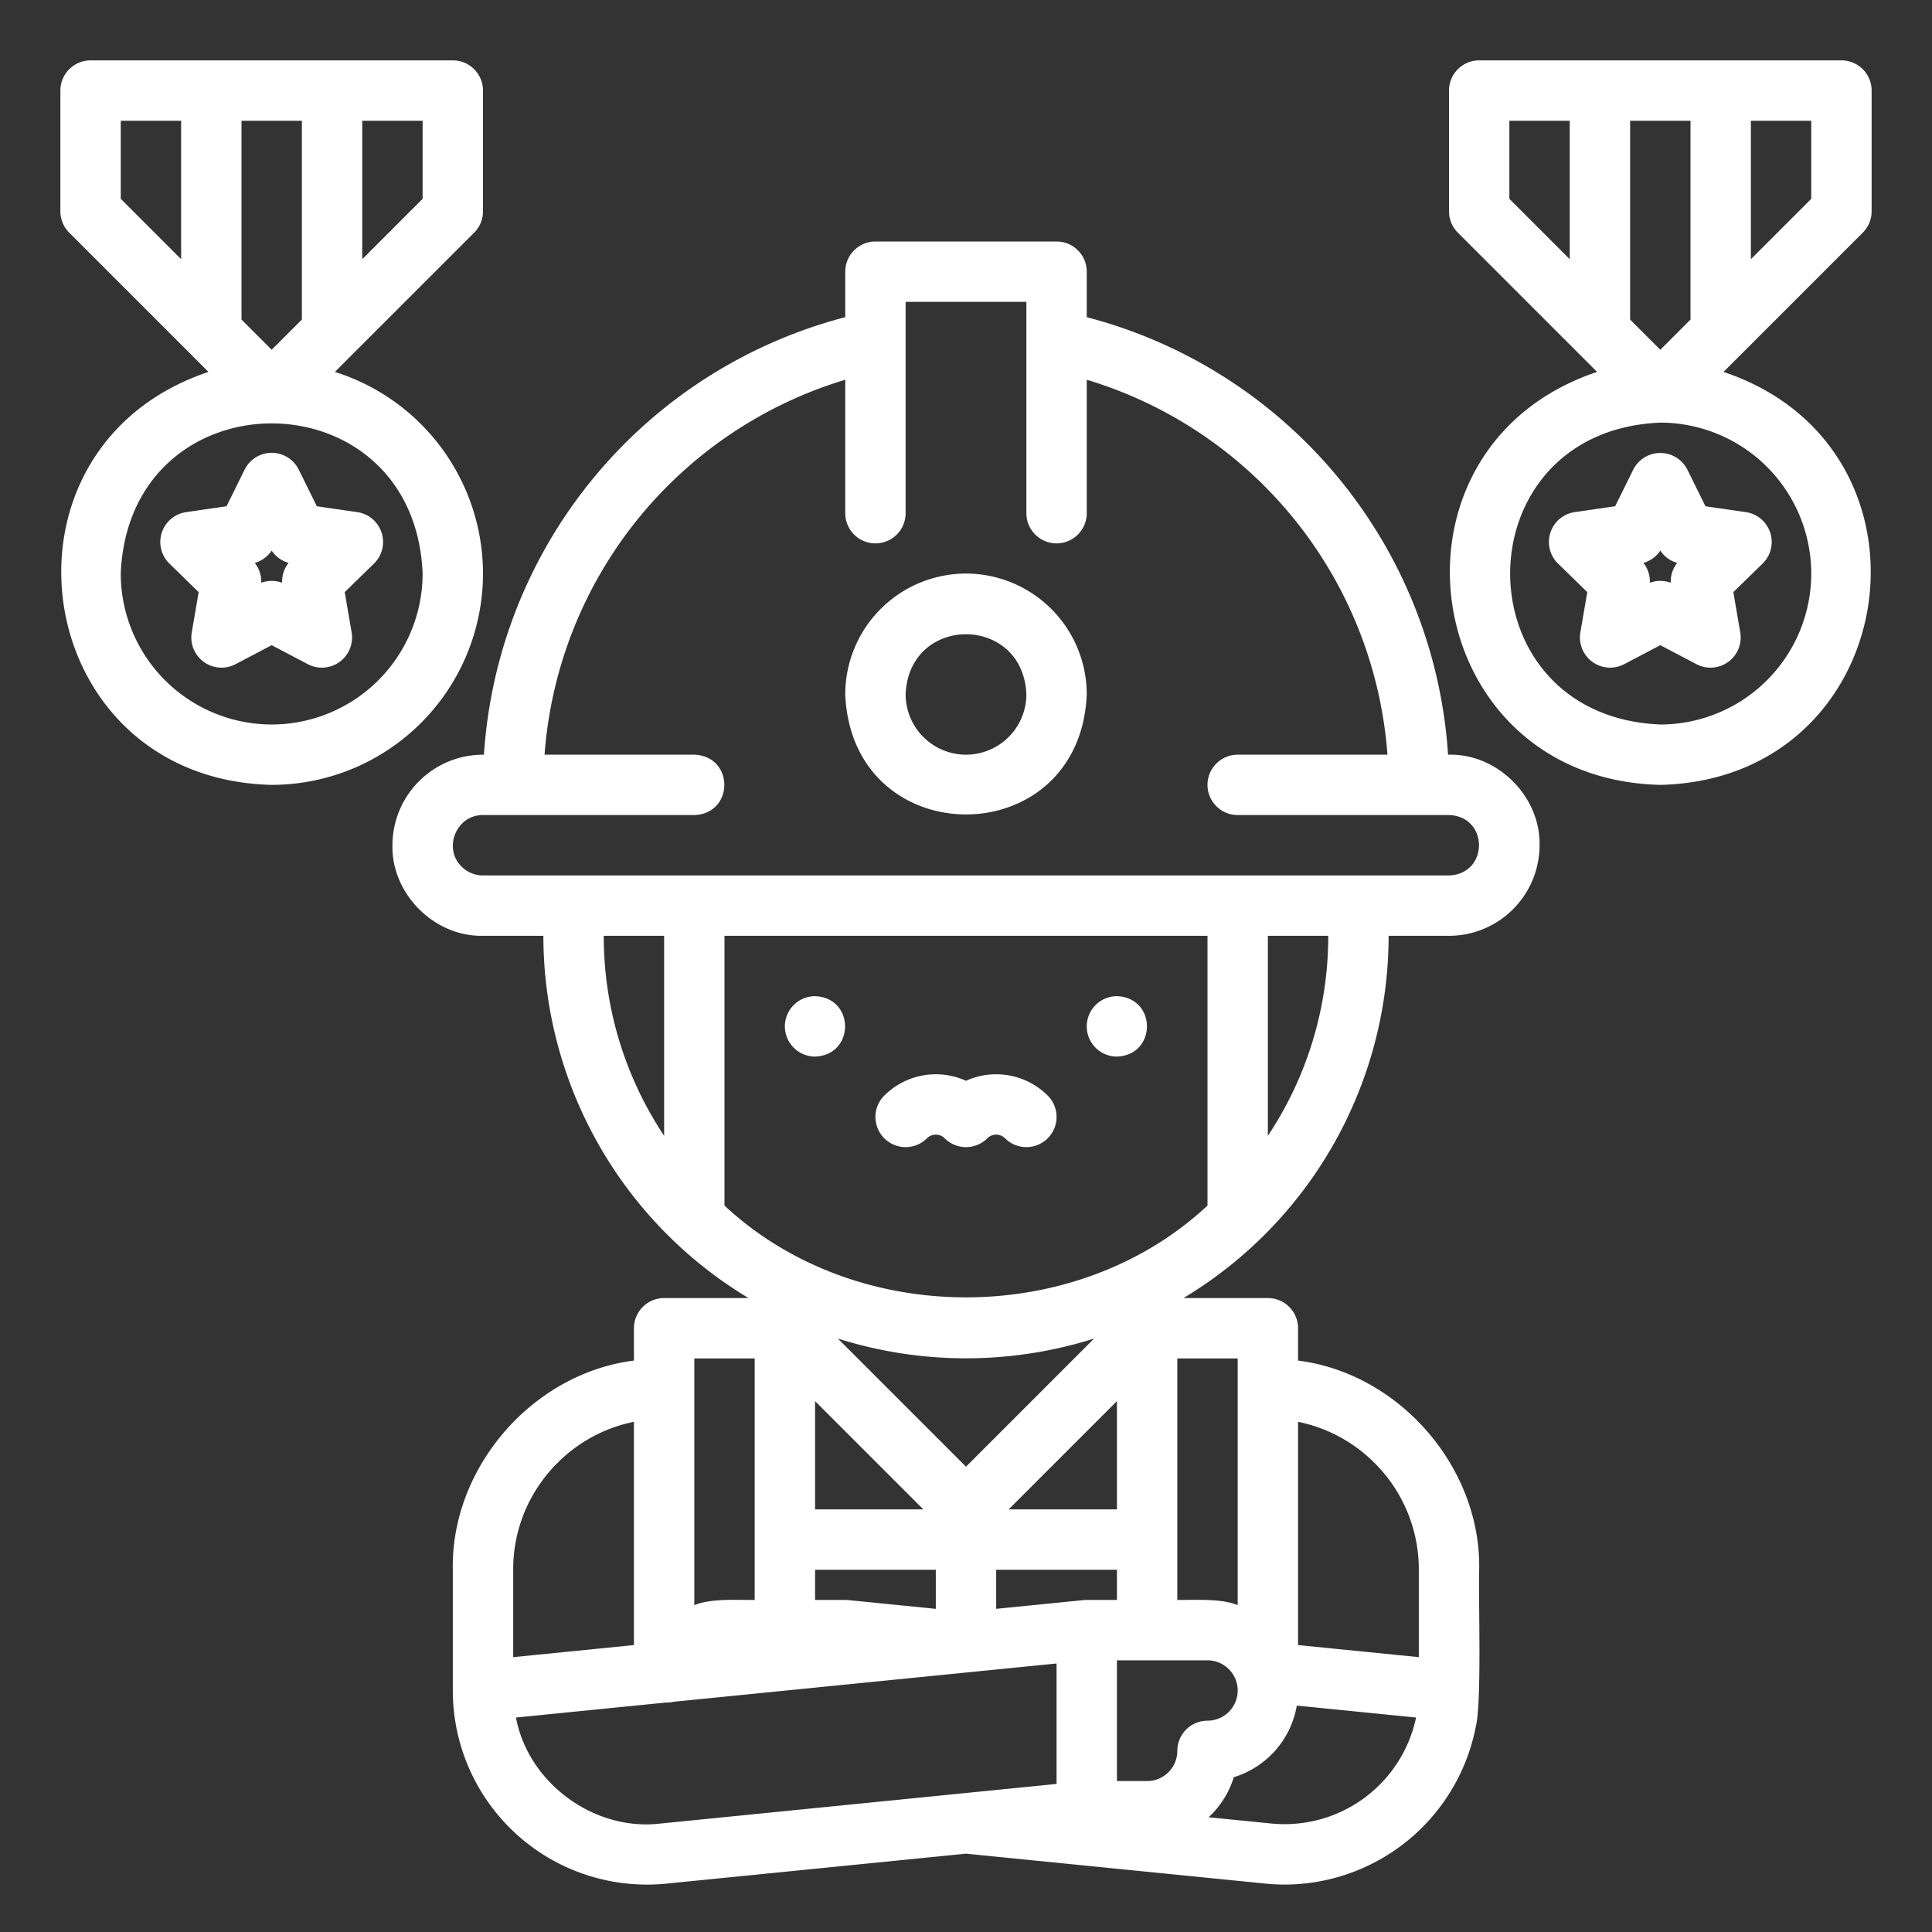 <?xml version="1.0"?>
<svg xmlns="http://www.w3.org/2000/svg" xmlns:xlink="http://www.w3.org/1999/xlink" xmlns:svgjs="http://svgjs.com/svgjs" version="1.1" width="512" height="512" x="0" y="0" viewBox="0 0 512 512" style="enable-background:new 0 0 512 512" xml:space="preserve"><rect x="0" y="0" width="512" height="512" fill="#333333" stroke="none"/><g><path xmlns="http://www.w3.org/2000/svg" d="M128,152A56.1,56.1,0,0,0,88.752,98.562c2-2.007,33.862-33.855,36.905-36.9A8,8,0,0,0,128,56V24a8,8,0,0,0-8-8c-28.509.006-67.494-.005-96,0a8,8,0,0,0-8,8V56a8,8,0,0,0,2.343,5.657C21.528,64.85,53.111,96.42,55.248,98.562-5.068,118.765,7.663,206.5,72,208A56.063,56.063,0,0,0,128,152ZM112,52.687l-16,16V32h16ZM80,32V84.687l-8,8-8-8V32ZM32,32H48V68.687l-16-16ZM72,192a40.045,40.045,0,0,1-40-40c2.2-53.065,77.81-53.05,80,0A40.045,40.045,0,0,1,72,192Zm312,8h-.251A128.425,128.425,0,0,0,288,84.055V72a8,8,0,0,0-8-8H232a8,8,0,0,0-8,8V84.055A128.425,128.425,0,0,0,128.251,200,24.034,24.034,0,0,0,104,224c-.277,12.88,11.1,24.28,24,24h16a112.047,112.047,0,0,0,54.369,96H176a8,8,0,0,0-8,8v8.57c-26.819,3.365-48.519,28.28-48,55.43v32a51.436,51.436,0,0,0,51.462,51.438q2.541,0,5.1-.254L256,491.24l79.443,7.94a50.712,50.712,0,0,0,5.073.254,51.712,51.712,0,0,0,50.605-41.946c1.609-6.444.629-34.455.88-41.488.52-27.152-21.186-52.071-48-55.43V352a8,8,0,0,0-8-8H313.631A112.047,112.047,0,0,0,368,248h16a24.028,24.028,0,0,0,24-24C408.277,211.12,396.9,199.719,384,200ZM176,248v53a95.434,95.434,0,0,1-16-53Zm144,0v71.488c-34.764,32.441-93.245,32.433-128,0V248Zm8,200a8.009,8.009,0,0,1-8,8,8,8,0,0,0-8,8,8.009,8.009,0,0,1-8,8h-8V440h24A8.009,8.009,0,0,1,328,448Zm-39.914-24a7.91,7.91,0,0,0-.882.04h0L264,426.36V416h32v8ZM296,400H267.314L296,371.314Zm-80-28.686L244.686,400H216Zm40,17.373-33.952-33.953a112.747,112.747,0,0,0,67.9,0ZM216,416h32v10.361c-.036,0-23.167-2.318-23.2-2.32h0c-.274-.013-.544-.043-.821-.04H216Zm-32-56h16v64c-4.738.053-11.59-.452-16,1.387Zm-36.28,27.714A39.666,39.666,0,0,1,168,376.794V435.96l-32,3.2V416A39.709,39.709,0,0,1,147.72,387.714Zm27.246,95.55c-17.555,2.074-34.984-10.775-38.231-28.1l39.775-3.978a7.411,7.411,0,0,0,2.078-.207L280,440.84v31.92Zm162.07,0-16.744-1.674a24.019,24.019,0,0,0,6.677-10.617A24.078,24.078,0,0,0,343.665,452l31.607,3.164A35.614,35.614,0,0,1,337.036,483.26Zm27.25-95.54A39.7,39.7,0,0,1,376,416v23.16l-32-3.2V376.8A39.663,39.663,0,0,1,364.286,387.72ZM328,368v57.376c-4.324-1.819-11.315-1.327-16-1.376V360h16Zm8-67V248h16A95.434,95.434,0,0,1,336,301Zm48-69H128a7.974,7.974,0,0,1-5.653-2.326C117.322,224.769,120.96,215.92,128,216h56c10.579-.381,10.617-15.6,0-16H144.312A112.4,112.4,0,0,1,224,100.637V136a8,8,0,0,0,16,0c0-7.68,0-49.3,0-56h32c0,6.446,0,48.551,0,56a8,8,0,0,0,16,0V100.637A112.4,112.4,0,0,1,367.688,200H328a8,8,0,0,0,0,16h56C394.581,216.338,394.6,231.629,384,232ZM208,272a8,8,0,0,1,8-8c10.6.392,10.6,15.609,0,16A8,8,0,0,1,208,272Zm80,0a8,8,0,0,1,8-8c10.6.392,10.6,15.609,0,16A8,8,0,0,1,288,272Zm-53.657,29.657a8,8,0,0,1,0-11.314A19.349,19.349,0,0,1,256,286.42a19.349,19.349,0,0,1,21.657,3.923,8,8,0,0,1-11.314,11.314,3.315,3.315,0,0,0-4.686,0,8,8,0,0,1-11.314,0,3.315,3.315,0,0,0-4.686,0A8,8,0,0,1,234.343,301.657ZM256,152a32.036,32.036,0,0,0-32,32c1.758,42.452,62.248,42.44,64,0A32.036,32.036,0,0,0,256,152Zm0,48a16.019,16.019,0,0,1-16-16c.879-21.226,31.124-21.22,32,0A16.019,16.019,0,0,1,256,200ZM101.128,141.162a8,8,0,0,0-6.458-5.444l-10.707-1.556-4.789-9.7a8,8,0,0,0-14.348,0l-4.789,9.7L49.33,135.718A8,8,0,0,0,44.9,149.363l7.749,7.554-1.83,10.664a8,8,0,0,0,11.608,8.434L72,170.979l9.577,5.036a8,8,0,0,0,11.608-8.434l-1.83-10.664,7.749-7.554A8,8,0,0,0,101.128,141.162ZM74.766,154.435a8,8,0,0,0-5.532,0,7.988,7.988,0,0,0-1.71-5.261A8.01,8.01,0,0,0,72,145.922a8.01,8.01,0,0,0,4.476,3.252A7.988,7.988,0,0,0,74.766,154.435Zm358.06-29.976-4.789,9.7-10.707,1.556a8,8,0,0,0-4.434,13.645l7.749,7.554-1.83,10.664a8,8,0,0,0,11.608,8.434L440,170.979l9.577,5.036a8,8,0,0,0,11.608-8.434l-1.83-10.664,7.749-7.554a8,8,0,0,0-4.434-13.645l-10.707-1.556-4.789-9.7A8.035,8.035,0,0,0,432.826,124.459Zm11.65,24.715a7.988,7.988,0,0,0-1.71,5.261,8,8,0,0,0-5.532,0,7.988,7.988,0,0,0-1.71-5.261A8.01,8.01,0,0,0,440,145.922,8.01,8.01,0,0,0,444.476,149.174Zm49.181-87.517A8,8,0,0,0,496,56V24a8,8,0,0,0-8-8c-28.51,0-67.493,0-96,0a8,8,0,0,0-8,8V56a8,8,0,0,0,2.343,5.657c3.157,3.168,34.788,34.781,36.9,36.905C362.94,118.757,375.655,206.5,440,208c64.356-1.508,77.048-89.254,16.751-109.438ZM480,52.687l-16,16V32h16ZM448,32V84.687l-8,8-8-8V32Zm-48,0h16V68.687l-16-16Zm80,120a40.045,40.045,0,0,1-40,40c-53.065-2.2-53.05-77.81,0-80A40.045,40.045,0,0,1,480,152Z" fill="#ffffff" data-original="#000000" style=""/></g></svg>
